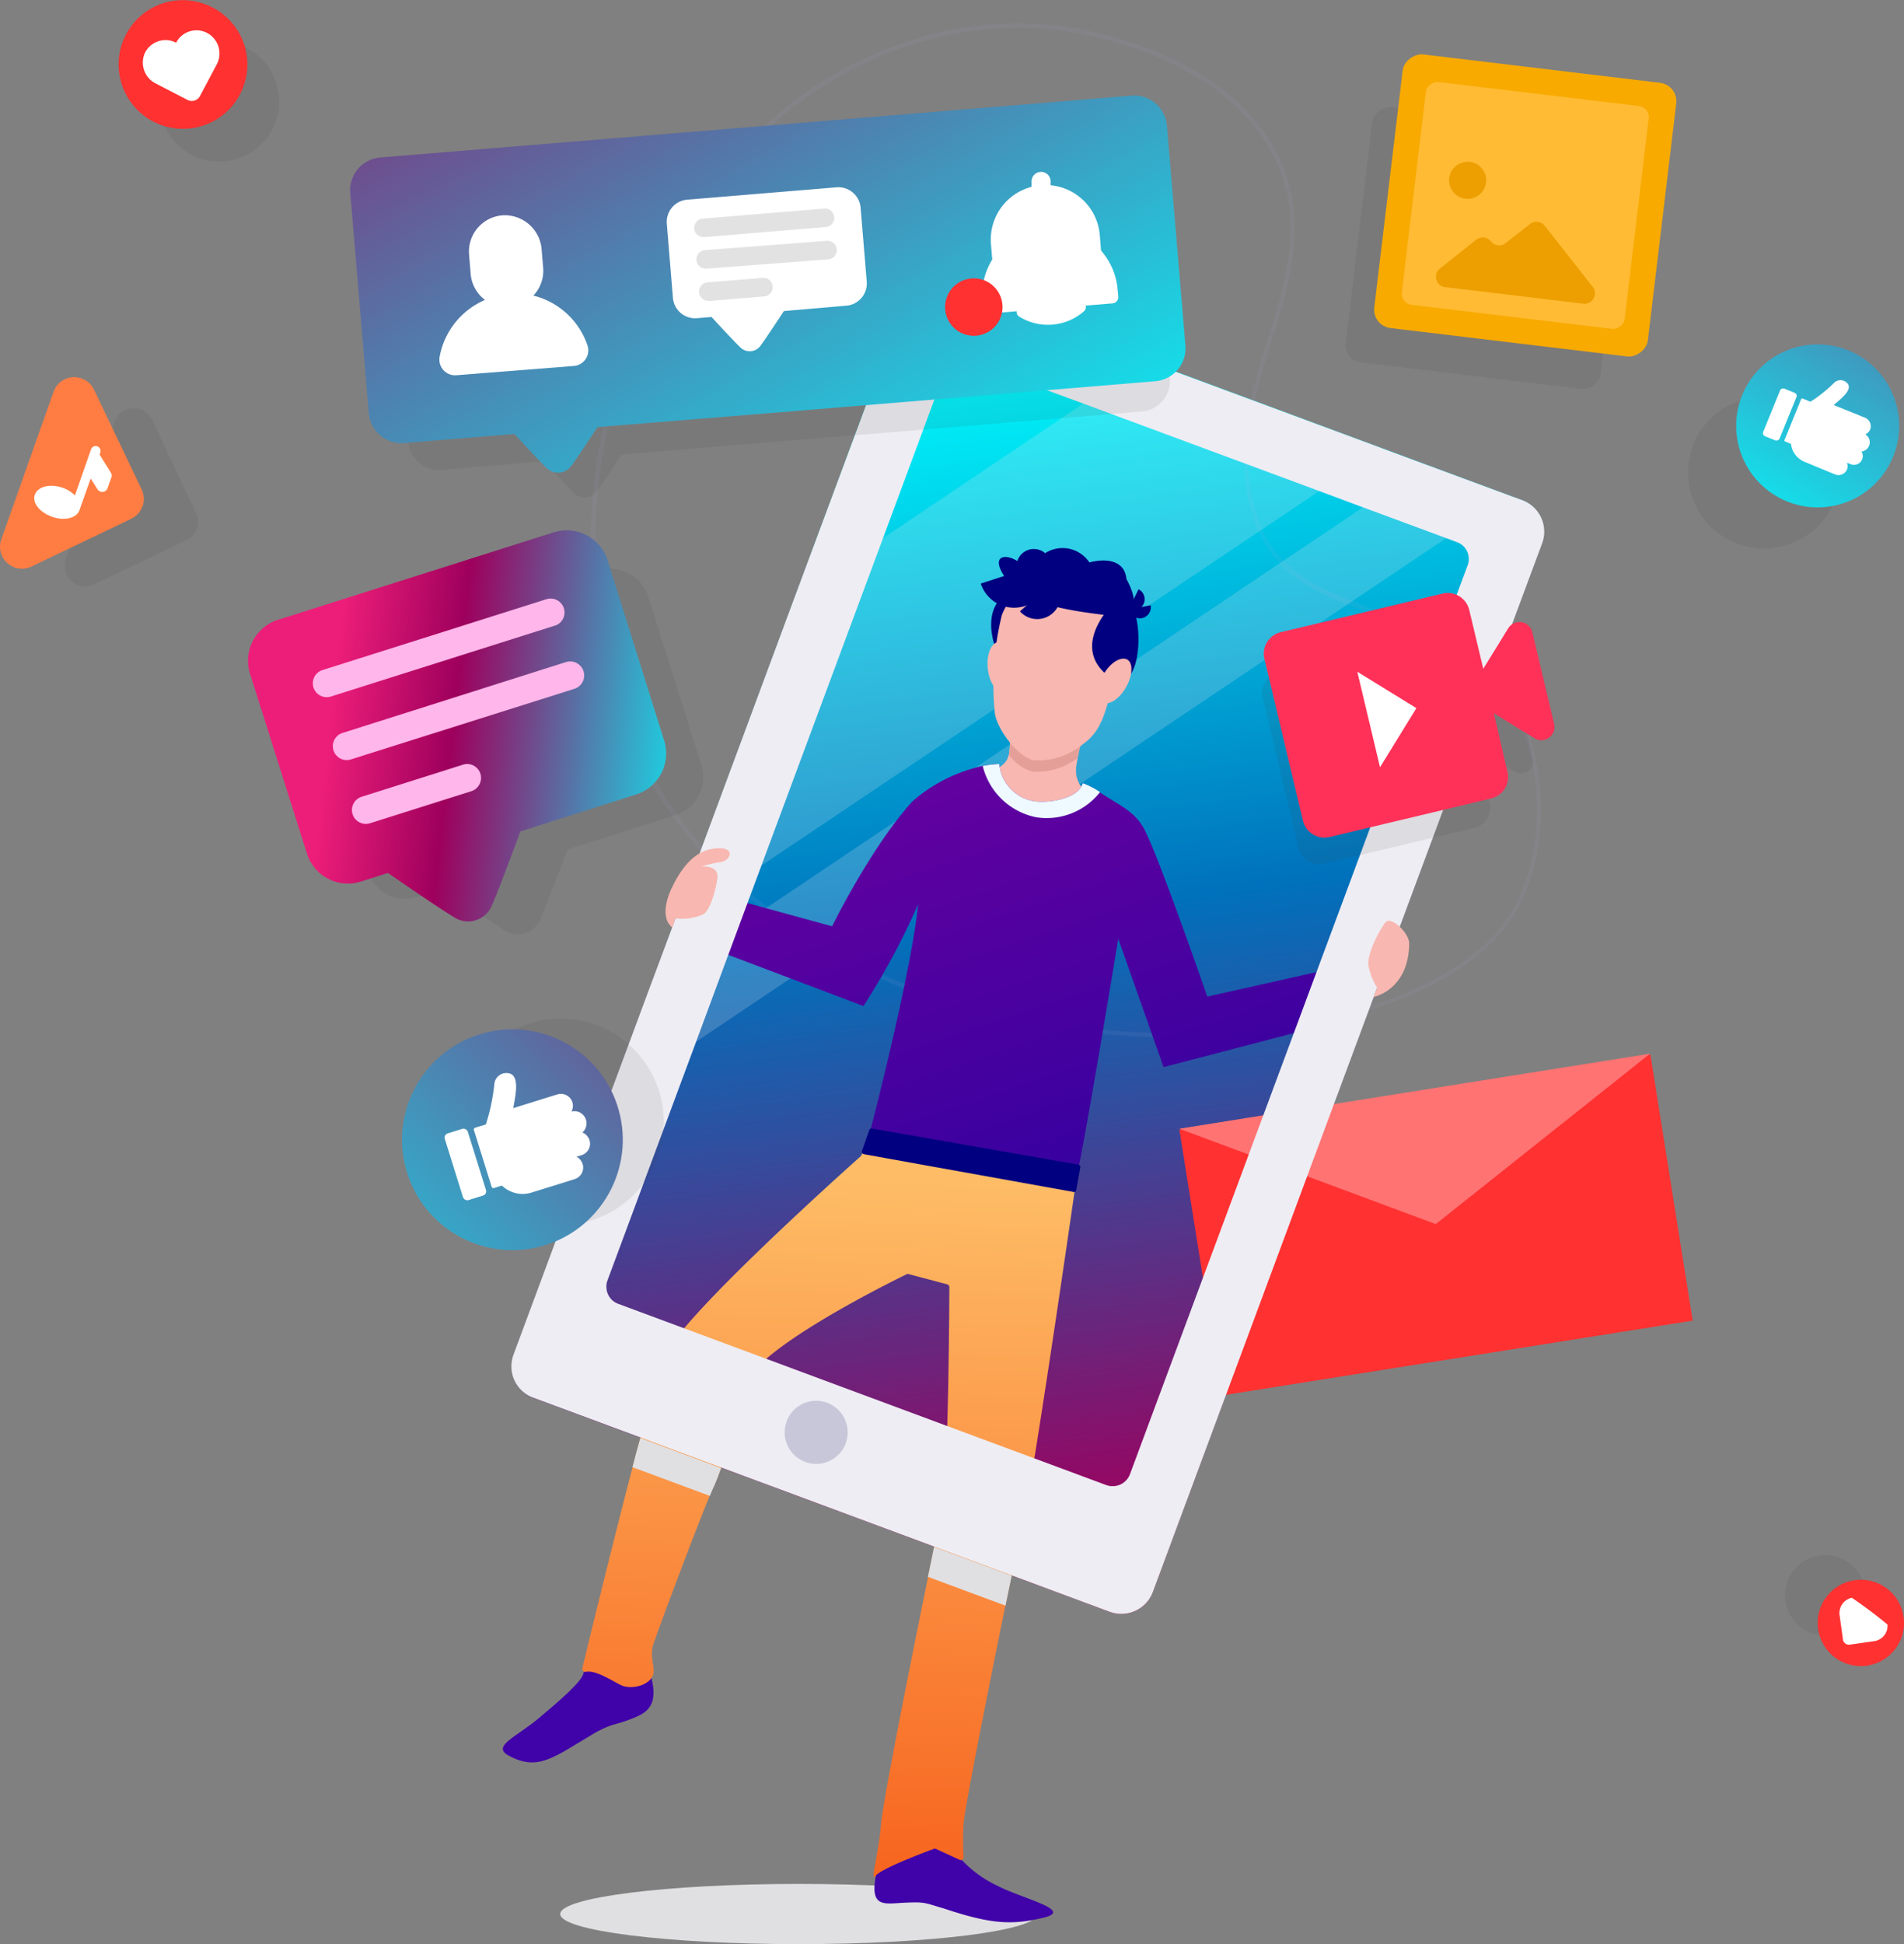 <svg viewBox="0 0 205.59 209.88" xmlns="http://www.w3.org/2000/svg" xmlns:xlink="http://www.w3.org/1999/xlink"><rect x="0" y="0" width="205.59" height="209.88" fill="#808080" stroke="none"/><linearGradient id="a" gradientUnits="userSpaceOnUse" x1="102.3" x2="124.53" y1="36.12" y2="206.16"><stop offset="0" stop-color="#0ff"/><stop offset=".37" stop-color="#0071bc"/><stop offset=".76" stop-color="#9e005d"/><stop offset="1" stop-color="#ed1e79"/></linearGradient><linearGradient id="b" gradientUnits="userSpaceOnUse" x1="119.03" x2="100.69" y1="130.41" y2="75.24"><stop offset="0" stop-color="#3301a0"/><stop offset="1" stop-color="#6a01a0"/></linearGradient><linearGradient id="c" gradientUnits="userSpaceOnUse" x1="87.83" x2="90.33" y1="203.7" y2="127.2"><stop offset="0" stop-color="#f7631e"/><stop offset="1" stop-color="#febc66"/></linearGradient><linearGradient id="d" gradientUnits="userSpaceOnUse" x1="106.6" x2="49.85" y1="70.59" y2="-28.91"><stop offset="0" stop-color="#0ff"/><stop offset="1" stop-color="#9e005d"/></linearGradient><linearGradient id="e" gradientUnits="userSpaceOnUse" x1="78.38" x2="35.71" y1="80.85" y2="76.19"><stop offset="0" stop-color="#0ff"/><stop offset=".69" stop-color="#9e005d"/><stop offset="1" stop-color="#ed1e79"/></linearGradient><linearGradient id="f" gradientTransform="matrix(.991 .134 -.134 .991 7.94 -25.93)" x1="186.58" x2="239.08" xlink:href="#e" y1="61.42" y2="-22.58"/><linearGradient id="g" gradientTransform="matrix(.963 .27 -.27 .963 35.38 -10.4)" x1="24" x2="120" xlink:href="#e" y1="155.77" y2="57.1"/><ellipse cx="86.25" cy="206.63" fill="#e0e0e2" rx="25.76" ry="3.25"/><path d="m164.38 54-62.24-23.09a3.63 3.63 0 0 0 -4.66 2.14l-42 113.22a3.63 3.63 0 0 0 2.14 4.66l62.2 23.07a3.61 3.61 0 0 0 4.65-2.13l42-113.22a3.63 3.63 0 0 0 -2.09-4.65z" fill="url(#a)"/><path d="m127.07 112c-1.57 0-3.16 0-4.77-.13-24.18-1.33-43.91-12.09-52.79-28.77-14.16-26.58-.25-63.68 21.06-75.38 10.8-5.92 20.13-5.72 26.07-4.58 10.18 2 17.68 6.7 21.13 13.18 3.69 6.93 1.7 13.43-.41 20.31-1.88 6.14-3.83 12.49-1.51 19.36 2.07 6.11 7.47 8 13.19 10s11.84 4.18 15.05 10.85c3.4 7.06 3 16.74-1 22.51-5.26 7.81-19.42 12.65-36.02 12.65zm-17.15-109a39.42 39.42 0 0 0 -19.11 5.16c-21.12 11.59-34.89 48.36-20.81 74.74 8.79 16.52 28.37 27.18 52.37 28.5 18.46 1 34.68-3.92 40.39-12.29 3.86-5.64 4.25-15.1.92-22-3.12-6.49-9-8.58-14.77-10.6s-11.35-4-13.49-10.35c-2.38-7-.4-13.45 1.5-19.67 2.08-6.78 4-13.17.45-19.93-3.37-6.35-10.8-10.94-20.83-12.93a34.31 34.31 0 0 0 -6.62-.63z" fill="#aaaae8" opacity=".09"/><path d="m149.3 48.41-6.88 4.62-60.2 40.41-9.54 6.41 13.12-35.36 9.55-6.4 21.61-14.51 6.88-4.62z" fill="#eeedf3" opacity=".2"/><path d="m163.01 53.5-6.89 4.62-80.97 54.35v.01l-9.54 6.4 4.62-12.45v-.01l9.55-6.4v-.01l67.37-45.22 6.89-4.62z" fill="#eeedf3" opacity=".2"/><path d="m129.29 117.62h51.48v29.06h-51.48z" fill="#ff3131" transform="matrix(.988 -.157 .157 .988 -18.86 26.03)"/><path d="m155.03 132.15 23.14-18.4-50.84 8.1z" fill="#ff7373"/><path d="m110 71.71c2-1.72 3.68-10.11-.71-8s-1.05 8.06-1.05 8.06z" fill="#010080"/><path d="m111.16 89.93a8.2 8.2 0 0 0 7.77-1.81c.93-.94-1.54-2.3-2.36-3.45a3.15 3.15 0 0 1 -.32-2.15 25.22 25.22 0 0 1 1.16-4.52l-8-2.46s-.25 4.13-.44 5.66a2.05 2.05 0 0 1 -.19.7c-.41.91-1.44 1.2-3.15 2.26-2.04 1.3 1.55 4.72 5.53 5.77z" fill="#f8b7b0"/><path d="m109 81.21a1.26 1.26 0 0 1 -.05.28 4.76 4.76 0 0 0 2.61 1.83 7.38 7.38 0 0 0 4.78-1.47 31.34 31.34 0 0 1 1.07-3.85l-8-2.46s-.2 4.14-.41 5.67z" fill="#e49f98"/><path d="m120.29 73.13c-.89 3.9-1.39 5.79-3.33 7.19a7.72 7.72 0 0 1 -5.22 1.77c-1.78-.22-4.07-3.36-4.32-5.09a31.09 31.09 0 0 1 .76-10.6 6.45 6.45 0 0 1 6.41-4.13c2.79.35 7.88 1.32 5.7 10.86z" fill="#f8b7b0"/><path d="m106.65 72.13c.14 1.48.88 2.62 1.66 2.55s1.29-1.34 1.15-2.82-.88-2.63-1.66-2.55-1.29 1.33-1.15 2.82z" fill="#f8b7b0"/><path d="m144 110.41-18.36 4.79-4.89-13.85s-3.82 23.22-4.56 25.9-1.4 2.77-2.55 2.57l-18.49-3.24c-1.27-.23-1.93-1.74-1.28-4.11.51-1.93 4.54-17.64 5.27-24.86a76.88 76.88 0 0 1 -5.91 11l-17.44-6.61 1.92-5.33 12.14 3.33s4.15-8.48 8.66-13.48a17.05 17.05 0 0 1 7.6-3.83 12.84 12.84 0 0 1 1.79-.21 4.49 4.49 0 0 0 3.68 4c1.62.28 4.88-.25 5.33-1.93a8.85 8.85 0 0 1 1.87 1c2.34 1.55 3.82 2.07 4.85 4.11 1.66 3.28 6.73 17.93 6.73 17.93l13.82-3.1z" fill="url(#b)"/><path d="m102.66 199.33a12.65 12.65 0 0 0 5 4.23c2.71 1.42 8.39 2.66 5 3.47s-5.63.71-10.75-1c-2.15-.62-1.94-.72-4.24-.62s-4 .7-2.91-3.75 6.73-5 7.9-2.33z" fill="#4003a9"/><path d="m63 180.65c-.18.88-2.51 2.9-4.86 4.87s-5.09 3-3.23 4c3.22 1.74 4.81.23 9.45-2.52 2-1.06 1.87-.66 4-1.51 1.47-.58 2.71-1.35 2-4.27-.9-4.49-6.74-3.42-7.36-.57z" fill="#4003a9"/><path d="m116 128.84s-2.57 17.87-4.31 28.59c-.2 1.21-.38 2.32-.55 3.28-.24 1.4-.44 2.49-.59 3.15-.26 1.18-.74 3.44-1.32 6.24-.21 1-.43 2.1-.67 3.24-1.91 9.34-4.39 21.86-4.51 23.47a26.18 26.18 0 0 0 0 3.66.31.31 0 0 1 -.45.3l-2.54-1.17a.33.33 0 0 0 -.24 0c-.82.31-5.56 2.07-6.25 2.88s.3-2.2.56-5.52c.2-2.47 3.17-17.36 5.08-26.71.24-1.18.46-2.27.66-3.24.39-1.9.68-3.33.82-4a46.22 46.22 0 0 0 .46-5.62c0-1.08.09-2.24.13-3.44.19-6.28.22-13.57.23-15a.32.32 0 0 0 -.24-.3l-4.14-1.1a.26.26 0 0 0 -.21 0c-1.06.52-10.57 5.18-15.13 9.1a7.88 7.88 0 0 0 -2.26 2.66 2.44 2.44 0 0 0 -.11.32c-.91 3.67-1.79 6.64-2.55 8.78-.27.78-.53 1.46-.78 2-.12.27-.27.62-.43 1-1.68 4.06-5.42 14.07-6.08 16-.42 1.21 0 2.07 0 3 0 1.44-2.32 2.09-3.53 1.51-.9-.43-2.71-1.65-3.77-1.44a.32.32 0 0 1 -.4-.37c.68-2.83 3.18-13.14 5.44-21.77.29-1.09.57-2.16.85-3.18a87.43 87.43 0 0 1 2.76-9.06 14.16 14.16 0 0 1 2-2.77c5.41-6.43 19.07-18.56 19.07-18.56s.49-1.49 1.31-1.37c1.79.27 1.93.58 11 2.39 9.8 1.96 10.98.97 10.69 3.05z" fill="url(#c)"/><path d="m119.64 66.43c-5.41-.63-9.21-1.45-11-3.94s-.15-2.78 1.21-1.92a1.87 1.87 0 0 1 3-.85 3.48 3.48 0 0 1 4.78 1s3.7-1.11 4 1.79c-.01.04 2.78 4.49-1.99 3.92z" fill="#010080"/><path d="m122.13 65.24c1.48 2.14 1.07 10.7-2.67 7.57s.52-7.42.52-7.42z" fill="#010080"/><path d="m119.13 72.85c-.73 1.29-.77 2.66-.09 3s1.82-.36 2.55-1.66.78-2.66.1-3-1.83.36-2.56 1.66z" fill="#f8b7b0"/><path d="m115.92 128.68-22.66-4.08a.25.25 0 0 1 -.19-.34l.79-2.26a.26.26 0 0 1 .29-.17l22.29 3.9a.27.27 0 0 1 .21.3l-.44 2.44a.24.24 0 0 1 -.29.21z" fill="#010080"/><path d="m118.78 85.51a7.32 7.32 0 0 1 -6.89 2.72 7.46 7.46 0 0 1 -5.78-5.54 12.84 12.84 0 0 1 1.79-.21 4.49 4.49 0 0 0 3.68 4c1.62.28 4.88-.25 5.33-1.93a8.85 8.85 0 0 1 1.87.96z" fill="#eefaff"/><g fill="#010080"><path d="m123.47 65.23a1.2 1.2 0 0 0 -.53-1.61l-1.07 2.14a1.2 1.2 0 0 0 1.6-.53z"/><path d="m110.64 65.43a3.78 3.78 0 0 0 2.43-4.75l-7.17 2.32a3.78 3.78 0 0 0 4.74 2.43z"/><path d="m113.67 66.19a2.5 2.5 0 0 0 .21-3.54l-3.75 3.35a2.5 2.5 0 0 0 3.54.19z"/><path d="m123.25 66.74a1.2 1.2 0 0 0 1-1.4l-2.35.45a1.2 1.2 0 0 0 1.35.95z"/></g><path d="m164.38 54-1.38-.5-9-3.33-4.74-1.76-25.42-9.41-21.7-8.06a3.64 3.64 0 0 0 -4.66 2.15l-11.68 31.4-13.12 35.36-2.45 6.57-4.62 12.45-10.17 27.39a3.78 3.78 0 0 0 -.21 1 3.59 3.59 0 0 0 2.35 3.63l11.56 4.29 8.72 3.24 23 8.54 8.38 3.11 10.58 3.93a3.63 3.63 0 0 0 4.66-2.13l41.26-111.13.77-2.06a3.63 3.63 0 0 0 -2.13-4.68zm-5.92 7.06-.88 2.36-35.58 95.76a2 2 0 0 1 -2.53 1.15l-7.81-2.9-9.43-3.5-19.49-7.24-8.92-3.31-7.11-2.64a1.94 1.94 0 0 1 -1.23-1.74 1.83 1.83 0 0 1 .11-.76l9.56-25.74 4.63-12.5 2.44-6.57 13.13-35.34 6.67-18a2 2 0 0 1 2.52-1.09l12.46 4.58 25.42 9.42 4.73 1.76 9 3.33 1.18.44a1.94 1.94 0 0 1 1.13 2.54z" fill="#eeedf3"/><path d="m100.2 170.23 8.37 3.11c.24-1.14.46-2.22.67-3.24l-8.38-3.1c-.2 1-.42 2.05-.66 3.23z" fill="#e0e0e2"/><path d="m68.29 158.39 8.36 3.1c.16-.41.31-.76.43-1 .25-.55.51-1.23.78-2l-8.72-3.24c-.28.98-.56 2.05-.85 3.14z" fill="#e0e0e2"/><path d="m86.94 157.82a3.4 3.4 0 0 1 -2-4.38 3.4 3.4 0 0 1 4.38-2 3.42 3.42 0 0 1 2 4.38 3.4 3.4 0 0 1 -4.38 2z" fill="#c8c7d9"/><path d="m72.94 99.14a5.56 5.56 0 0 0 3-.44c.67-.35 1.31-2.4 1.52-3.87s-1.68-1.28-1.68-1.28a9.24 9.24 0 0 1 1.94-.46c1.2-.16 1.68-1.54-.06-1.51s-3.45.85-5.06 4.15c0 0-1.66 3.08 0 4.41z" fill="#f8b7b0"/><path d="m152.16 101.85c0-1.16-2-3-2.56-2.28s-2.09 3.44-1.82 4.76a7.09 7.09 0 0 0 .92 2.3l-.38 1s3.8-.73 3.84-5.78z" fill="#f8b7b0"/><g fill="#3f3f3f"><path d="m120.92 15.72-75.66 6.28a3.3 3.3 0 0 0 -3 3.58l1.83 22.14a3.31 3.31 0 0 0 3.57 3l7.46-.62 3.62-.3c.71.78 2.54 2.75 3.29 3.47a1.65 1.65 0 0 0 2.4-.2c.62-.83 2.09-3.08 2.67-4l18.39-1.52 37.83-3.13a3.32 3.32 0 0 0 3-3.57l-1.82-22.1a3.32 3.32 0 0 0 -3.58-3.03z" opacity=".1"/><rect height="27.74" opacity=".1" rx="1.86" transform="matrix(.119 -.993 .993 .119 114.81 182.94)" width="27.74" x="146.6" y="12.92"/><path d="m70 64.42a4.32 4.32 0 0 0 -5.42-2.82l-27.83 8.81a4.32 4.32 0 0 0 -2.82 5.43l5.74 18.16a4.32 4.32 0 0 0 5.43 2.82l2.71-.86s5.07 3.52 6.85 4.57a2.59 2.59 0 0 0 3.61-1.15c.85-1.87 3-7.67 3-7.67l11.64-3.71a4.32 4.32 0 0 0 2.82-5.43z" opacity=".1"/><path d="m163.34 72.62a1.32 1.32 0 0 0 -2.42-.38l-2.51 4.08-1.41-5.91a2.24 2.24 0 0 0 -2.69-1.66l-16.31 3.88a2.23 2.23 0 0 0 -1.65 2.69l3.88 16.28a2.21 2.21 0 0 0 2.68 1.65l16.28-3.88a2.22 2.22 0 0 0 1.65-2.68l-1.4-5.92 4.08 2.52a1.33 1.33 0 0 0 2-1.44z" opacity=".1"/><path d="m16.43 45.31a2.21 2.21 0 0 0 -4.07.22l-5.25 14.85a2.2 2.2 0 0 0 3 2.73l10.05-4.8a2.21 2.21 0 0 0 1-2.94z" opacity=".1"/><path d="m21.72 4.78a6.48 6.48 0 1 0 8.13 4.22 6.48 6.48 0 0 0 -8.13-4.22z" opacity=".1"/><path d="m199.7 168.76a4.35 4.35 0 1 0 .87 6.09 4.34 4.34 0 0 0 -.87-6.09z" opacity=".1"/><circle cx="190.41" cy="51.06" opacity=".1" r="8.2" transform="matrix(.662 -.75 .75 .662 26.13 160.03)"/><path d="m57.17 110.5a11.14 11.14 0 1 0 14 7.31 11.13 11.13 0 0 0 -14-7.31z" opacity=".1"/></g><path d="m122.24 10.32-81.17 6.68a3.55 3.55 0 0 0 -3.25 3.83l2 23.75a3.55 3.55 0 0 0 3.84 3.25l8-.66 3.88-.32c.77.83 2.72 2.95 3.53 3.72a1.76 1.76 0 0 0 2.57-.22c.67-.88 2.25-3.29 2.87-4.24l19.69-1.6 40.59-3.36a3.56 3.56 0 0 0 3.21-3.83l-2-23.75a3.54 3.54 0 0 0 -3.76-3.25z" fill="url(#d)"/><path d="m57.59 31.91a3.88 3.88 0 0 0 1.06-3l-.16-1.91a4 4 0 0 0 -4.13-3.76 3.92 3.92 0 0 0 -3.71 4.24l.17 2.09a3.93 3.93 0 0 0 1.55 2.81 8.3 8.3 0 0 0 -4.91 6.19 1.7 1.7 0 0 0 1.83 1.94l12.67-1a1.69 1.69 0 0 0 1.48-2.21 8.29 8.29 0 0 0 -5.85-5.39z" fill="#fff"/><path d="m90.34 20.22-16.18 1.34a2.41 2.41 0 0 0 -2.16 2.59l.66 8a2.4 2.4 0 0 0 2.59 2.2l1.58-.13s2.32 2.54 3.15 3.32a1.43 1.43 0 0 0 2.1-.17c.69-.91 2.56-3.79 2.56-3.79l6.75-.58a2.41 2.41 0 0 0 2.2-2.59l-.66-7.95a2.41 2.41 0 0 0 -2.59-2.24z" fill="#fff"/><path d="m76 25.6a1 1 0 0 1 -.08-2l13.08-1.08a1 1 0 0 1 1.08.92 1 1 0 0 1 -.92 1.07z" fill="#e2e2e2"/><path d="m76.24 29a1 1 0 0 1 -.08-2l13.11-1a1 1 0 0 1 1.08.92 1 1 0 0 1 -.91 1.08l-13.12 1z" fill="#e2e2e2"/><path d="m76.52 32.48a1 1 0 0 1 -.08-2l5.91-.48a1 1 0 1 1 .17 2l-5.91.49z" fill="#e2e2e2"/><path d="m120.68 31.27a7.24 7.24 0 0 0 -1.79-4.21l-.14-1.71a5.88 5.88 0 0 0 -5.31-5.35v-.5a1 1 0 0 0 -2.05.17v.5a5.88 5.88 0 0 0 -4.39 6.15l.14 1.7a7.35 7.35 0 0 0 -1.07 4.45l.06.74a.7.7 0 0 0 .75.63l2.9-.24a.58.58 0 0 0 .27.58 5.9 5.9 0 0 0 7-.58.58.58 0 0 0 .17-.61l2.91-.24a.68.68 0 0 0 .62-.74z" fill="#fff"/><path d="m108.24 32.9a3.1 3.1 0 1 1 -3.34-2.84 3.1 3.1 0 0 1 3.34 2.84z" fill="#ff3131"/><rect fill="#f8aa00" height="29.75" rx="2" transform="matrix(.119 -.993 .993 .119 123.07 183.05)" width="29.75" x="149.79" y="7.31"/><rect fill="#fb3" height="24.23" rx="1.21" transform="matrix(.119 -.993 .993 .119 123.07 183.05)" width="24.23" x="152.55" y="10.07"/><path d="m165.24 24.16-2.67 2.09a1.12 1.12 0 0 1 -1.58-.19 1.13 1.13 0 0 0 -1.58-.19l-3.94 3.13a1.13 1.13 0 0 0 .56 2l.46.05 9.28 1.11 5.22.63a1.13 1.13 0 0 0 1.01-1.79l-5.19-6.6a1.12 1.12 0 0 0 -1.57-.24z" fill="#ed9e00"/><path d="m160.46 19.69a2 2 0 1 1 -1.74-2.21 2 2 0 0 1 1.74 2.21z" fill="#ed9e00"/><path d="m59.79 57.47-29.79 9.45a4.63 4.63 0 0 0 -3 5.82l6.15 19.43a4.64 4.64 0 0 0 5.82 3l2.92-.93s5.44 3.78 7.34 4.9a2.78 2.78 0 0 0 3.77-1.14c.91-2 3.18-8.24 3.18-8.24l12.53-4a4.64 4.64 0 0 0 3-5.82l-6.1-19.45a4.63 4.63 0 0 0 -5.82-3.02z" fill="url(#e)"/><path d="m59.88 67.55-24.2 7.66a1.5 1.5 0 0 1 -.9-2.86l24.22-7.66a1.5 1.5 0 0 1 .91 2.86z" fill="#ffb6ea"/><path d="m62 74.37-24.16 7.63a1.5 1.5 0 0 1 -.9-2.86l24.19-7.67a1.5 1.5 0 0 1 .87 2.9z" fill="#ffb6ea"/><path d="m50.91 85.41-10.91 3.45a1.5 1.5 0 1 1 -.9-2.86l10.9-3.45a1.49 1.49 0 0 1 1.88 1 1.51 1.51 0 0 1 -.97 1.86z" fill="#ffb6ea"/><path d="m162.86 67.82-2.7 4.38-1.51-6.34a2.4 2.4 0 0 0 -2.88-1.78l-17.47 4.17a2.38 2.38 0 0 0 -1.77 2.87l4.16 17.47a2.39 2.39 0 0 0 2.88 1.77l17.43-4.16a2.38 2.38 0 0 0 1.77-2.88l-1.47-6.32 4.38 2.69a1.42 1.42 0 0 0 2.13-1.54l-2.35-9.89a1.43 1.43 0 0 0 -2.6-.44z" fill="#ff3158"/><path d="m146.56 72.52 6.38 3.93-3.93 6.38" fill="#fff"/><path d="m15.3 52.85-5.15-10.79a2.37 2.37 0 0 0 -4.37.24l-5.64 15.93a2.37 2.37 0 0 0 3.26 2.93l10.78-5.16a2.37 2.37 0 0 0 1.12-3.15z" fill="#ff7d43"/><path d="m12 51.08-1.24-2 .07-.22a.52.52 0 1 0 -1-.35l-1.74 4.97a3.42 3.42 0 0 0 -1.32-.82c-1.33-.47-2.66-.15-3 .72s.52 1.94 1.85 2.41 2.62.16 2.95-.68l1.22-3.45.73 1.15a.61.61 0 0 0 1.1-.12l.38-1.08a.59.59 0 0 0 0-.53z" fill="#fff"/><path d="m26.38 4.85a6.95 6.95 0 1 1 -8.72-4.52 7 7 0 0 1 8.72 4.52z" fill="#ff3131"/><path d="m22.46 3.61a2.47 2.47 0 0 0 -3.44 1 2.48 2.48 0 0 0 -3.4 1.16 2.53 2.53 0 0 0 1.17 3.23l3.48 1.8a1 1 0 0 0 1.31-.41l1.8-3.39a2.51 2.51 0 0 0 -.92-3.39z" fill="#fff"/><path d="m204.66 178a4.66 4.66 0 1 1 -.93-6.52 4.66 4.66 0 0 1 .93 6.52z" fill="#ff3131"/><path d="m203.81 175.38a50.85 50.85 0 0 0 -3.85-2.89 1.68 1.68 0 0 0 -1.32 1.91l.36 2.6a.64.64 0 0 0 .73.55l2.6-.37a1.68 1.68 0 0 0 1.48-1.8z" fill="#fff"/><circle cx="196.27" cy="45.93" fill="url(#f)" r="8.8" transform="matrix(.991 -.134 .134 .991 -4.39 26.76)"/><path d="m199.47 41.37a1 1 0 0 0 -1.36-.11 15.13 15.13 0 0 1 -2.62 2.11l-.83-.34a.14.14 0 0 0 -.18.07l-1.79 4.4a.13.13 0 0 0 .08.17l.62.26a2.38 2.38 0 0 0 1.47 1.93l.36.15 2.42 1 .54.22a1 1 0 0 0 1.25-.53 1 1 0 0 0 0-.74l.39.15a.95.95 0 0 0 1.18-1.37 1 1 0 0 0 .41-1.85 1 1 0 0 0 .53-.53 1 1 0 0 0 -.52-1.25l-3.42-1.38c.84-.73 2.08-1.67 1.47-2.36z" fill="#fff"/><rect fill="#fff" height="1.91" rx=".35" transform="matrix(.377 -.926 .926 .377 78.27 205.9)" width="5.55" x="189.47" y="43.79"/><circle cx="55.49" cy="123.4" fill="url(#g)" r="11.95" transform="matrix(.96 -.27 .27 .96 -31.26 19.56)"/><path d="m54.91 115.86a1.31 1.31 0 0 0 -1.52 1.06 21.33 21.33 0 0 1 -.93 4.47l-1.17.36a.2.2 0 0 0 -.12.24l1.92 6.15a.19.19 0 0 0 .24.12l.87-.27a3.21 3.21 0 0 0 3.21.75l.51-.16 3.38-1.05.75-.24a1.3 1.3 0 0 0 .86-1.63 1.35 1.35 0 0 0 -.66-.78l.54-.17a1.29 1.29 0 0 0 .86-1.63 1.31 1.31 0 0 0 -.77-.82 1.31 1.31 0 0 0 -1.18-2.26 1.29 1.29 0 0 0 .11-1 1.31 1.31 0 0 0 -1.64-.85l-4.75 1.48c.27-1.48.72-3.57-.51-3.77z" fill="#fff"/><rect fill="#fff" height="7.54" rx=".47" transform="matrix(.955 -.298 .298 .955 -35.18 20.69)" width="2.6" x="48.95" y="121.88"/></svg>